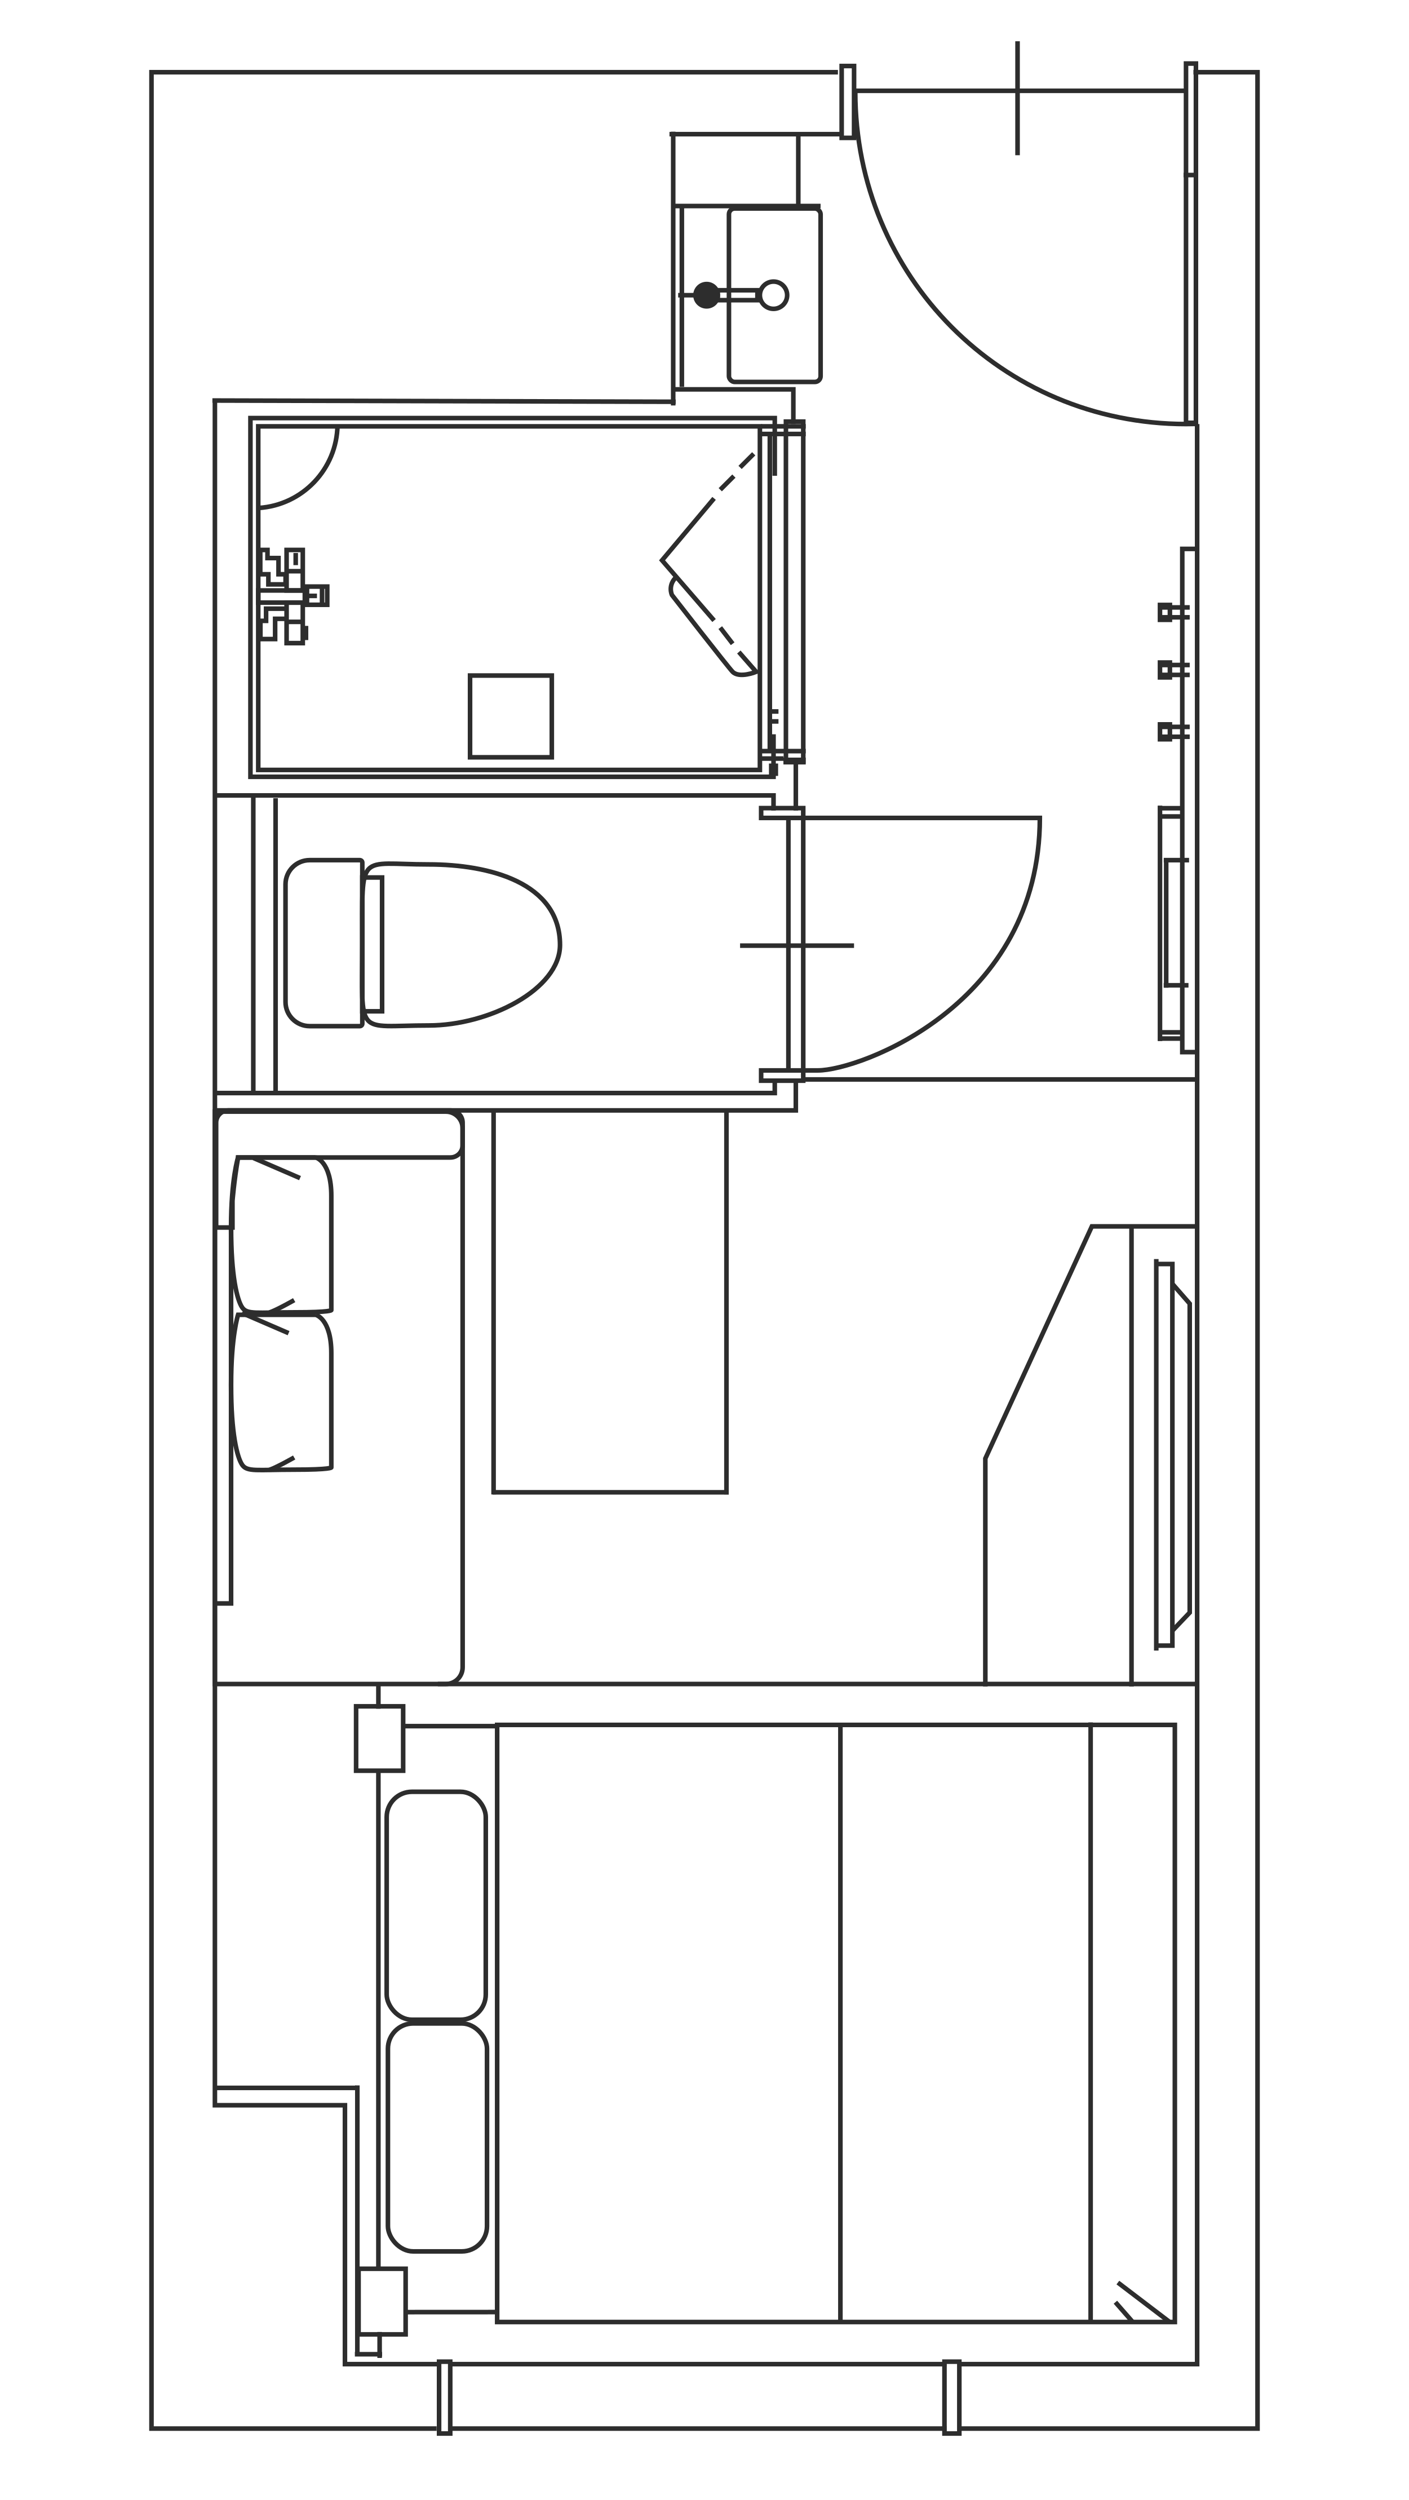 <?xml version="1.0" encoding="UTF-8"?>
<svg id="_レイヤー_1" data-name="レイヤー 1" xmlns="http://www.w3.org/2000/svg" viewBox="0 0 615 1091">
  <polyline points="365.74 31.52 66.12 31.52 66.12 1059.84 190.57 1059.84" fill="none" stroke="#2d2d2d" stroke-miterlimit="10" stroke-width="2"/>
  <rect x="191.65" y="1030.64" width="4.87" height="31.36" fill="none" stroke="#2d2d2d" stroke-miterlimit="10" stroke-width="2"/>
  <line x1="196.52" y1="1059.84" x2="413.15" y2="1059.84" fill="none" stroke="#2d2d2d" stroke-miterlimit="10" stroke-width="2"/>
  <polyline points="418.22 1059.84 548.88 1059.84 548.88 31.52 520.91 31.52" fill="none" stroke="#2d2d2d" stroke-miterlimit="10" stroke-width="2"/>
  <rect x="517.67" y="27.73" width="4.33" height="156.79" fill="none" stroke="#2d2d2d" stroke-miterlimit="10" stroke-width="2"/>
  <line x1="516.59" y1="76.39" x2="521.99" y2="76.39" fill="none" stroke="#2d2d2d" stroke-miterlimit="10" stroke-width="2"/>
  <rect x="367.37" y="28.81" width="5.41" height="31.36" fill="none" stroke="#2d2d2d" stroke-miterlimit="10" stroke-width="2"/>
  <line x1="372.77" y1="39.63" x2="517.67" y2="39.63" fill="none" stroke="#2d2d2d" stroke-miterlimit="10" stroke-width="2"/>
  <path d="M521.99,185c-1.44.04-2.88.06-4.33.06-80.32,0-144.35-64.57-144.35-144.89" fill="none" stroke="#2d2d2d" stroke-miterlimit="10" stroke-width="2"/>
  <line x1="292.21" y1="58.55" x2="366.82" y2="58.55" fill="none" stroke="#2d2d2d" stroke-miterlimit="10" stroke-width="2"/>
  <line x1="92.71" y1="174.79" x2="294.92" y2="175.33" fill="none" stroke="#2d2d2d" stroke-miterlimit="10" stroke-width="2"/>
  <line x1="293.84" y1="176.95" x2="293.84" y2="57.47" fill="none" stroke="#2d2d2d" stroke-miterlimit="10" stroke-width="2"/>
  <polyline points="93.8 174.25 93.8 918.73 150.56 918.73 150.56 1031.72 191.65 1031.72" fill="none" stroke="#2d2d2d" stroke-miterlimit="10" stroke-width="2"/>
  <line x1="444.14" y1="18" x2="444.14" y2="67.74" fill="none" stroke="#2d2d2d" stroke-miterlimit="10" stroke-width="2"/>
  <line x1="348.44" y1="58.55" x2="348.44" y2="90.99" fill="none" stroke="#2d2d2d" stroke-miterlimit="10" stroke-width="2"/>
  <line x1="294.38" y1="89.91" x2="358.17" y2="89.91" fill="none" stroke="#2d2d2d" stroke-miterlimit="10" stroke-width="2"/>
  <polyline points="293.3 169.92 346.28 169.92 346.28 185.06" fill="none" stroke="#2d2d2d" stroke-miterlimit="10" stroke-width="2"/>
  <line x1="297.62" y1="89.91" x2="297.62" y2="168.84" fill="none" stroke="#2d2d2d" stroke-miterlimit="10" stroke-width="2"/>
  <rect x="318.17" y="90.99" width="40.01" height="75.69" rx="2.5" ry="2.5" fill="none" stroke="#2d2d2d" stroke-miterlimit="10" stroke-width="2"/>
  <circle cx="337.63" cy="128.83" r="5.95" fill="none" stroke="#2d2d2d" stroke-miterlimit="10" stroke-width="2"/>
  <circle cx="308.43" cy="128.83" r="4.87" fill="#2d2d2d" stroke="#2d2d2d" stroke-miterlimit="10" stroke-width="2"/>
  <line x1="296" y1="128.83" x2="303.57" y2="128.83" fill="none" stroke="#2d2d2d" stroke-miterlimit="10" stroke-width="2"/>
  <rect x="313.3" y="126.67" width="17.3" height="4.33" fill="none" stroke="#2d2d2d" stroke-miterlimit="10" stroke-width="2"/>
  <rect x="112.72" y="186.06" width="218.96" height="149.94" fill="none" stroke="#2d2d2d" stroke-miterlimit="10" stroke-width="2"/>
  <polyline points="337.63 320.44 337.63 339 109.31 339 109.31 182.45 338.17 182.45 338.17 207.64" fill="none" stroke="#2d2d2d" stroke-miterlimit="10" stroke-width="2"/>
  <line x1="351.69" y1="327.79" x2="332.22" y2="327.79" fill="none" stroke="#2d2d2d" stroke-miterlimit="10" stroke-width="2"/>
  <line x1="351.69" y1="332.12" x2="341.95" y2="332.12" fill="none" stroke="#2d2d2d" stroke-miterlimit="10" stroke-width="3"/>
  <rect x="205.17" y="294.81" width="35.68" height="35.68" fill="none" stroke="#2d2d2d" stroke-miterlimit="10" stroke-width="2"/>
  <line x1="351.69" y1="186.06" x2="332.22" y2="186.06" fill="none" stroke="#2d2d2d" stroke-miterlimit="10" stroke-width="2"/>
  <line x1="331.14" y1="189.39" x2="351.69" y2="189.39" fill="none" stroke="#2d2d2d" stroke-miterlimit="10" stroke-width="2"/>
  <line x1="336.01" y1="188.85" x2="336.01" y2="328.33" fill="none" stroke="#2d2d2d" stroke-miterlimit="10" stroke-width="2"/>
  <rect x="343.04" y="183.98" width="7.57" height="148.14" fill="none" stroke="#2d2d2d" stroke-miterlimit="10" stroke-width="2"/>
  <line x1="339.79" y1="310.49" x2="336.55" y2="310.49" fill="none" stroke="#2d2d2d" stroke-miterlimit="10" stroke-width="2"/>
  <line x1="339.79" y1="314.82" x2="336.55" y2="314.82" fill="none" stroke="#2d2d2d" stroke-miterlimit="10" stroke-width="2"/>
  <line x1="332.22" y1="331.04" x2="341.95" y2="331.04" fill="none" stroke="#2d2d2d" stroke-miterlimit="10" stroke-width="2"/>
  <line x1="337.63" y1="338.61" x2="337.63" y2="333.2" fill="none" stroke="#2d2d2d" stroke-miterlimit="10" stroke-width="4"/>
  <line x1="347.36" y1="332.12" x2="347.36" y2="353.75" fill="none" stroke="#2d2d2d" stroke-miterlimit="10" stroke-width="2"/>
  <line x1="197" y1="1031.72" x2="413.15" y2="1031.72" fill="none" stroke="#2d2d2d" stroke-miterlimit="10" stroke-width="2"/>
  <polyline points="418.22 1031.72 522.53 1031.72 522.53 185.06" fill="none" stroke="#2d2d2d" stroke-miterlimit="10" stroke-width="2"/>
  <rect x="412.24" y="1030.64" width="6.49" height="31.36" fill="none" stroke="#2d2d2d" stroke-miterlimit="10" stroke-width="2"/>
  <polyline points="93.8 347.13 337.63 347.13 337.63 353.75" fill="none" stroke="#2d2d2d" stroke-miterlimit="10" stroke-width="2"/>
  <path d="M453.87,356.94h-121.65v-4.27h18.38v118.94h-18.38v-4.48h24.87c17.84,0,96.78-28.5,96.78-110.18Z" fill="none" stroke="#2d2d2d" stroke-miterlimit="10" stroke-width="2"/>
  <line x1="323.03" y1="412.68" x2="372.77" y2="412.68" fill="none" stroke="#2d2d2d" stroke-miterlimit="10" stroke-width="2"/>
  <line x1="344.12" y1="356.99" x2="344.12" y2="467.28" fill="none" stroke="#2d2d2d" stroke-miterlimit="10" stroke-width="2"/>
  <polyline points="522.53 239.54 516.04 239.54 516.04 459.15 522.53 459.15" fill="none" stroke="#2d2d2d" stroke-miterlimit="10" stroke-width="2"/>
  <g>
    <rect x="506.31" y="264" width="4.33" height="6.49" fill="none" stroke="#2d2d2d" stroke-miterlimit="10" stroke-width="2"/>
    <line x1="519.29" y1="265.08" x2="506.31" y2="265.08" fill="none" stroke="#2d2d2d" stroke-miterlimit="10" stroke-width="2"/>
    <line x1="519.29" y1="269.4" x2="506.31" y2="269.4" fill="none" stroke="#2d2d2d" stroke-miterlimit="10" stroke-width="2"/>
  </g>
  <line x1="506.31" y1="351.58" x2="506.31" y2="454.31" fill="none" stroke="#2d2d2d" stroke-miterlimit="10" stroke-width="2"/>
  <line x1="516.75" y1="450.52" x2="507.02" y2="450.52" fill="none" stroke="#2d2d2d" stroke-miterlimit="10" stroke-width="2"/>
  <line x1="516.29" y1="453.23" x2="505.48" y2="453.23" fill="none" stroke="#2d2d2d" stroke-miterlimit="10" stroke-width="2"/>
  <line x1="507.96" y1="375.37" x2="519" y2="375.37" fill="none" stroke="#2d2d2d" stroke-miterlimit="10" stroke-width="2"/>
  <line x1="509.02" y1="374.83" x2="509.02" y2="431.06" fill="none" stroke="#2d2d2d" stroke-miterlimit="10" stroke-width="2"/>
  <line x1="507.93" y1="429.98" x2="518.75" y2="429.98" fill="none" stroke="#2d2d2d" stroke-miterlimit="10" stroke-width="2"/>
  <line x1="328.98" y1="198.04" x2="323.03" y2="203.98" fill="none" stroke="#2d2d2d" stroke-miterlimit="10" stroke-width="2"/>
  <line x1="320.33" y1="207.77" x2="314.38" y2="213.72" fill="none" stroke="#2d2d2d" stroke-miterlimit="10" stroke-width="2"/>
  <polyline points="311.68 217.5 288.97 244.53 311.68 270.79" fill="none" stroke="#2d2d2d" stroke-miterlimit="10" stroke-width="2"/>
  <line x1="314.38" y1="273.9" x2="319.79" y2="280.93" fill="none" stroke="#2d2d2d" stroke-miterlimit="10" stroke-width="2"/>
  <path d="M322.49,284.54l7.57,8.65s-7.3,2.97-10.27,0c-1.89-1.89-26.49-33.52-26.49-33.52,0,0-2.1-4.41,2.19-8.15" fill="none" stroke="#2d2d2d" stroke-miterlimit="10" stroke-width="2"/>
  <path d="M147.32,185.5c-.27,19.24-15.31,34.9-34.29,36.17" fill="none" stroke="#2d2d2d" stroke-miterlimit="10" stroke-width="2"/>
  <g>
    <rect x="112.72" y="257.68" width="20.33" height="5.3" fill="none" stroke="#2d2d2d" stroke-miterlimit="10" stroke-width="2"/>
    <rect x="125.09" y="240" width="7.07" height="17.68" fill="none" stroke="#2d2d2d" stroke-miterlimit="10" stroke-width="2"/>
    <rect x="125.09" y="262.98" width="7.07" height="17.68" fill="none" stroke="#2d2d2d" stroke-miterlimit="10" stroke-width="2"/>
    <rect x="134" y="255.98" width="8.84" height="7.95" fill="none" stroke="#2d2d2d" stroke-miterlimit="10" stroke-width="2"/>
    <line x1="138.35" y1="260.05" x2="134.81" y2="260.05" fill="none" stroke="#2d2d2d" stroke-miterlimit="10" stroke-width="2"/>
    <line x1="129.07" y1="246.63" x2="129.07" y2="241.33" fill="none" stroke="#2d2d2d" stroke-miterlimit="10" stroke-width="2"/>
    <polygon points="124.65 255.03 117.14 255.03 117.14 250.61 113.6 250.61 113.6 240 116.75 240 116.75 243.54 121.56 243.54 121.56 250.61 124.65 250.61 124.65 255.03" fill="none" stroke="#2d2d2d" stroke-miterlimit="10" stroke-width="2"/>
    <line x1="131.72" y1="271.38" x2="124.65" y2="271.38" fill="none" stroke="#2d2d2d" stroke-miterlimit="10" stroke-width="2"/>
    <polyline points="125.21 265.63 116.14 265.63 116.14 270.94 113.67 270.94 113.67 278.89 120.09 278.89 120.09 270.05 125.21 270.05" fill="none" stroke="#2d2d2d" stroke-miterlimit="10" stroke-width="2"/>
    <line x1="140.56" y1="264.75" x2="140.56" y2="256.58" fill="none" stroke="#2d2d2d" stroke-miterlimit="10" stroke-width="2"/>
    <line x1="132.6" y1="271.82" x2="132.6" y2="281.54" fill="none" stroke="#2d2d2d" stroke-miterlimit="10" stroke-width=".75"/>
    <line x1="133.56" y1="273.14" x2="133.56" y2="279.33" fill="none" stroke="#2d2d2d" stroke-miterlimit="10" stroke-width="2"/>
    <line x1="125.53" y1="249.28" x2="131.72" y2="249.28" fill="none" stroke="#2d2d2d" stroke-miterlimit="10" stroke-width="2"/>
  </g>
  <path d="M158.13,411.84c0-40.8-2.16-34.6,28.99-34.6,26.28,0,57.31,7.86,57.31,35.14,0,19.41-31.03,35.14-57.31,35.14-32.23,0-28.99,5.7-28.99-35.68Z" fill="none" stroke="#2d2d2d" stroke-miterlimit="10" stroke-width="2"/>
  <path d="M135.15,375.37h21.91c.6,0,1.08.48,1.08,1.08v70.28c0,.6-.48,1.08-1.08,1.08h-21.91c-5.81,0-10.53-4.72-10.53-10.53v-51.38c0-5.81,4.72-10.53,10.53-10.53Z" fill="none" stroke="#2d2d2d" stroke-miterlimit="10" stroke-width="2"/>
  <rect x="158.13" y="382.94" width="8.65" height="58.39" fill="none" stroke="#2d2d2d" stroke-miterlimit="10" stroke-width="2"/>
  <line x1="120.29" y1="348.34" x2="120.29" y2="477.01" fill="none" stroke="#2d2d2d" stroke-miterlimit="10" stroke-width="2"/>
  <line x1="110.56" y1="347.26" x2="110.56" y2="477.01" fill="none" stroke="#2d2d2d" stroke-miterlimit="10" stroke-width="2"/>
  <polyline points="93.8 477.01 338.17 477.01 338.17 471.61" fill="none" stroke="#2d2d2d" stroke-miterlimit="10" stroke-width="2"/>
  <line x1="523.07" y1="471.07" x2="351.15" y2="471.07" fill="none" stroke="#2d2d2d" stroke-miterlimit="10" stroke-width="2"/>
  <polyline points="93.8 484.58 347.36 484.58 347.36 471.61" fill="none" stroke="#2d2d2d" stroke-miterlimit="10" stroke-width="2"/>
  <line x1="215.44" y1="652.19" x2="215.44" y2="484.58" fill="none" stroke="#2d2d2d" stroke-miterlimit="10" stroke-width="2"/>
  <line x1="317.08" y1="652.19" x2="317.08" y2="484.58" fill="none" stroke="#2d2d2d" stroke-miterlimit="10" stroke-width="2"/>
  <line x1="215" y1="651.25" x2="318.08" y2="651.25" fill="none" stroke="#2d2d2d" stroke-miterlimit="10" stroke-width="2"/>
  <path d="M103.92,505.13h92.68c2.94,0,5.33-2.39,5.33-5.33v-9.88c0-2.94-2.39-5.33-5.33-5.33h-96.93c-2.94,0-5.33,2.39-5.33,5.33v45.77h7.13v-11.63s.68-8.65,2.45-18.92Z" fill="none" stroke="#2d2d2d" stroke-miterlimit="10" stroke-width="2"/>
  <line x1="110.61" y1="505.34" x2="130.96" y2="514.13" fill="none" stroke="#2d2d2d" stroke-miterlimit="10" stroke-width="2"/>
  <path d="M137.8,505.13s6.81,1.62,6.81,16.76v49.86s0,.96-16.22.96-20.54,1.08-22.71-2.16-4.83-13.5-4.83-34.86,3.06-30.56,3.06-30.56h33.89Z" fill="none" stroke="#2d2d2d" stroke-miterlimit="10" stroke-width="2"/>
  <path d="M128.4,567.38s-7.57,4.33-10.81,5.41" fill="none" stroke="#2d2d2d" stroke-miterlimit="10" stroke-width="2"/>
  <line x1="105.61" y1="573.01" x2="125.96" y2="581.8" fill="none" stroke="#2d2d2d" stroke-miterlimit="10" stroke-width="2"/>
  <path d="M137.8,573.79s6.81,1.62,6.81,16.76v49.86s0,.96-16.22.96-20.54,1.08-22.71-2.16-4.83-13.5-4.83-34.86,3.06-30.56,3.06-30.56h33.89Z" fill="none" stroke="#2d2d2d" stroke-miterlimit="10" stroke-width="2"/>
  <path d="M128.4,636.05s-7.57,4.33-10.81,5.41" fill="none" stroke="#2d2d2d" stroke-miterlimit="10" stroke-width="2"/>
  <polyline points="100.86 535.68 100.86 699.75 93.8 699.75" fill="none" stroke="#2d2d2d" stroke-miterlimit="10" stroke-width="2"/>
  <path d="M93.8,485.12h100.83c4.03,0,7.3,3.27,7.3,7.3v235.19c0,4.03-3.27,7.3-7.3,7.3h-100.83v-249.78h0Z" fill="none" stroke="#2d2d2d" stroke-miterlimit="10" stroke-width="2"/>
  <line x1="165.16" y1="734.91" x2="165.16" y2="745.72" fill="none" stroke="#2d2d2d" stroke-miterlimit="10" stroke-width="2"/>
  <rect x="155.43" y="744.64" width="20.54" height="28.11" fill="none" stroke="#2d2d2d" stroke-miterlimit="10" stroke-width="2"/>
  <line x1="175.97" y1="753.29" x2="217.06" y2="753.29" fill="none" stroke="#2d2d2d" stroke-miterlimit="10" stroke-width="2"/>
  <line x1="165.16" y1="990.09" x2="165.16" y2="772.75" fill="none" stroke="#2d2d2d" stroke-miterlimit="10" stroke-width="2"/>
  <line x1="93.8" y1="911.16" x2="155.43" y2="911.16" fill="none" stroke="#2d2d2d" stroke-miterlimit="10" stroke-width="2"/>
  <line x1="155.97" y1="1027.4" x2="155.97" y2="910.08" fill="none" stroke="#2d2d2d" stroke-miterlimit="10" stroke-width="2"/>
  <line x1="165.7" y1="1017.67" x2="165.7" y2="1029.02" fill="none" stroke="#2d2d2d" stroke-miterlimit="10" stroke-width="2"/>
  <line x1="166.78" y1="1027.4" x2="154.89" y2="1027.4" fill="none" stroke="#2d2d2d" stroke-miterlimit="10" stroke-width="2"/>
  <rect x="156.51" y="990.09" width="20.54" height="28.65" fill="none" stroke="#2d2d2d" stroke-miterlimit="10" stroke-width="2"/>
  <line x1="177.6" y1="1009.02" x2="217" y2="1009" fill="none" stroke="#2d2d2d" stroke-miterlimit="10" stroke-width="2"/>
  <rect x="168.78" y="781.94" width="43.25" height="99.48" rx="11.02" ry="11.02" fill="none" stroke="#2d2d2d" stroke-miterlimit="10" stroke-width="2"/>
  <rect x="169.32" y="883.04" width="43.25" height="99.48" rx="11.02" ry="11.02" fill="none" stroke="#2d2d2d" stroke-miterlimit="10" stroke-width="2"/>
  <polyline points="522.53 535.2 476.58 535.2 430.08 636.51 430.08 735.99" fill="none" stroke="#2d2d2d" stroke-miterlimit="10" stroke-width="2"/>
  <line x1="493.88" y1="534.86" x2="493.88" y2="735.99" fill="none" stroke="#2d2d2d" stroke-miterlimit="10" stroke-width="2"/>
  <line x1="523.07" y1="734.91" x2="191.11" y2="734.91" fill="none" stroke="#2d2d2d" stroke-miterlimit="10" stroke-width="2"/>
  <line x1="504.69" y1="549.46" x2="504.69" y2="720.31" fill="none" stroke="#2d2d2d" stroke-miterlimit="10" stroke-width="2"/>
  <polyline points="505.23 718.15 511.72 718.15 511.72 551.62 504.15 551.62" fill="none" stroke="#2d2d2d" stroke-miterlimit="10" stroke-width="2"/>
  <polyline points="511.72 560.27 519.29 568.92 519.29 703.73 511.72 711.66" fill="none" stroke="#2d2d2d" stroke-miterlimit="10" stroke-width="2"/>
  <rect x="217" y="752.75" width="295.8" height="260.59" fill="none" stroke="#2d2d2d" stroke-miterlimit="10" stroke-width="2"/>
  <line x1="476.04" y1="751.67" x2="476.04" y2="1013.34" fill="none" stroke="#2d2d2d" stroke-miterlimit="10" stroke-width="2"/>
  <line x1="366.82" y1="752.75" x2="366.82" y2="1013.34" fill="none" stroke="#2d2d2d" stroke-miterlimit="10" stroke-width="2"/>
  <line x1="487.93" y1="996.12" x2="510.64" y2="1013.42" fill="none" stroke="#2d2d2d" stroke-miterlimit="10" stroke-width="2"/>
  <line x1="486.85" y1="1004.69" x2="494.42" y2="1013.34" fill="none" stroke="#2d2d2d" stroke-miterlimit="10" stroke-width="2"/>
  <line x1="516.72" y1="356.31" x2="506.99" y2="356.31" fill="none" stroke="#2d2d2d" stroke-miterlimit="10" stroke-width="2"/>
  <line x1="516.26" y1="352.71" x2="505.44" y2="352.71" fill="none" stroke="#2d2d2d" stroke-miterlimit="10" stroke-width="2"/>
  <rect x="506.31" y="289.13" width="4.33" height="6.49" fill="none" stroke="#2d2d2d" stroke-miterlimit="10" stroke-width="2"/>
  <line x1="519.29" y1="290.21" x2="506.31" y2="290.21" fill="none" stroke="#2d2d2d" stroke-miterlimit="10" stroke-width="2"/>
  <line x1="519.29" y1="294.53" x2="506.31" y2="294.53" fill="none" stroke="#2d2d2d" stroke-miterlimit="10" stroke-width="2"/>
  <rect x="506.31" y="316.13" width="4.33" height="6.49" fill="none" stroke="#2d2d2d" stroke-miterlimit="10" stroke-width="2"/>
  <line x1="519.29" y1="317.21" x2="506.31" y2="317.21" fill="none" stroke="#2d2d2d" stroke-miterlimit="10" stroke-width="2"/>
  <line x1="519.29" y1="321.53" x2="506.31" y2="321.53" fill="none" stroke="#2d2d2d" stroke-miterlimit="10" stroke-width="2"/>
</svg>